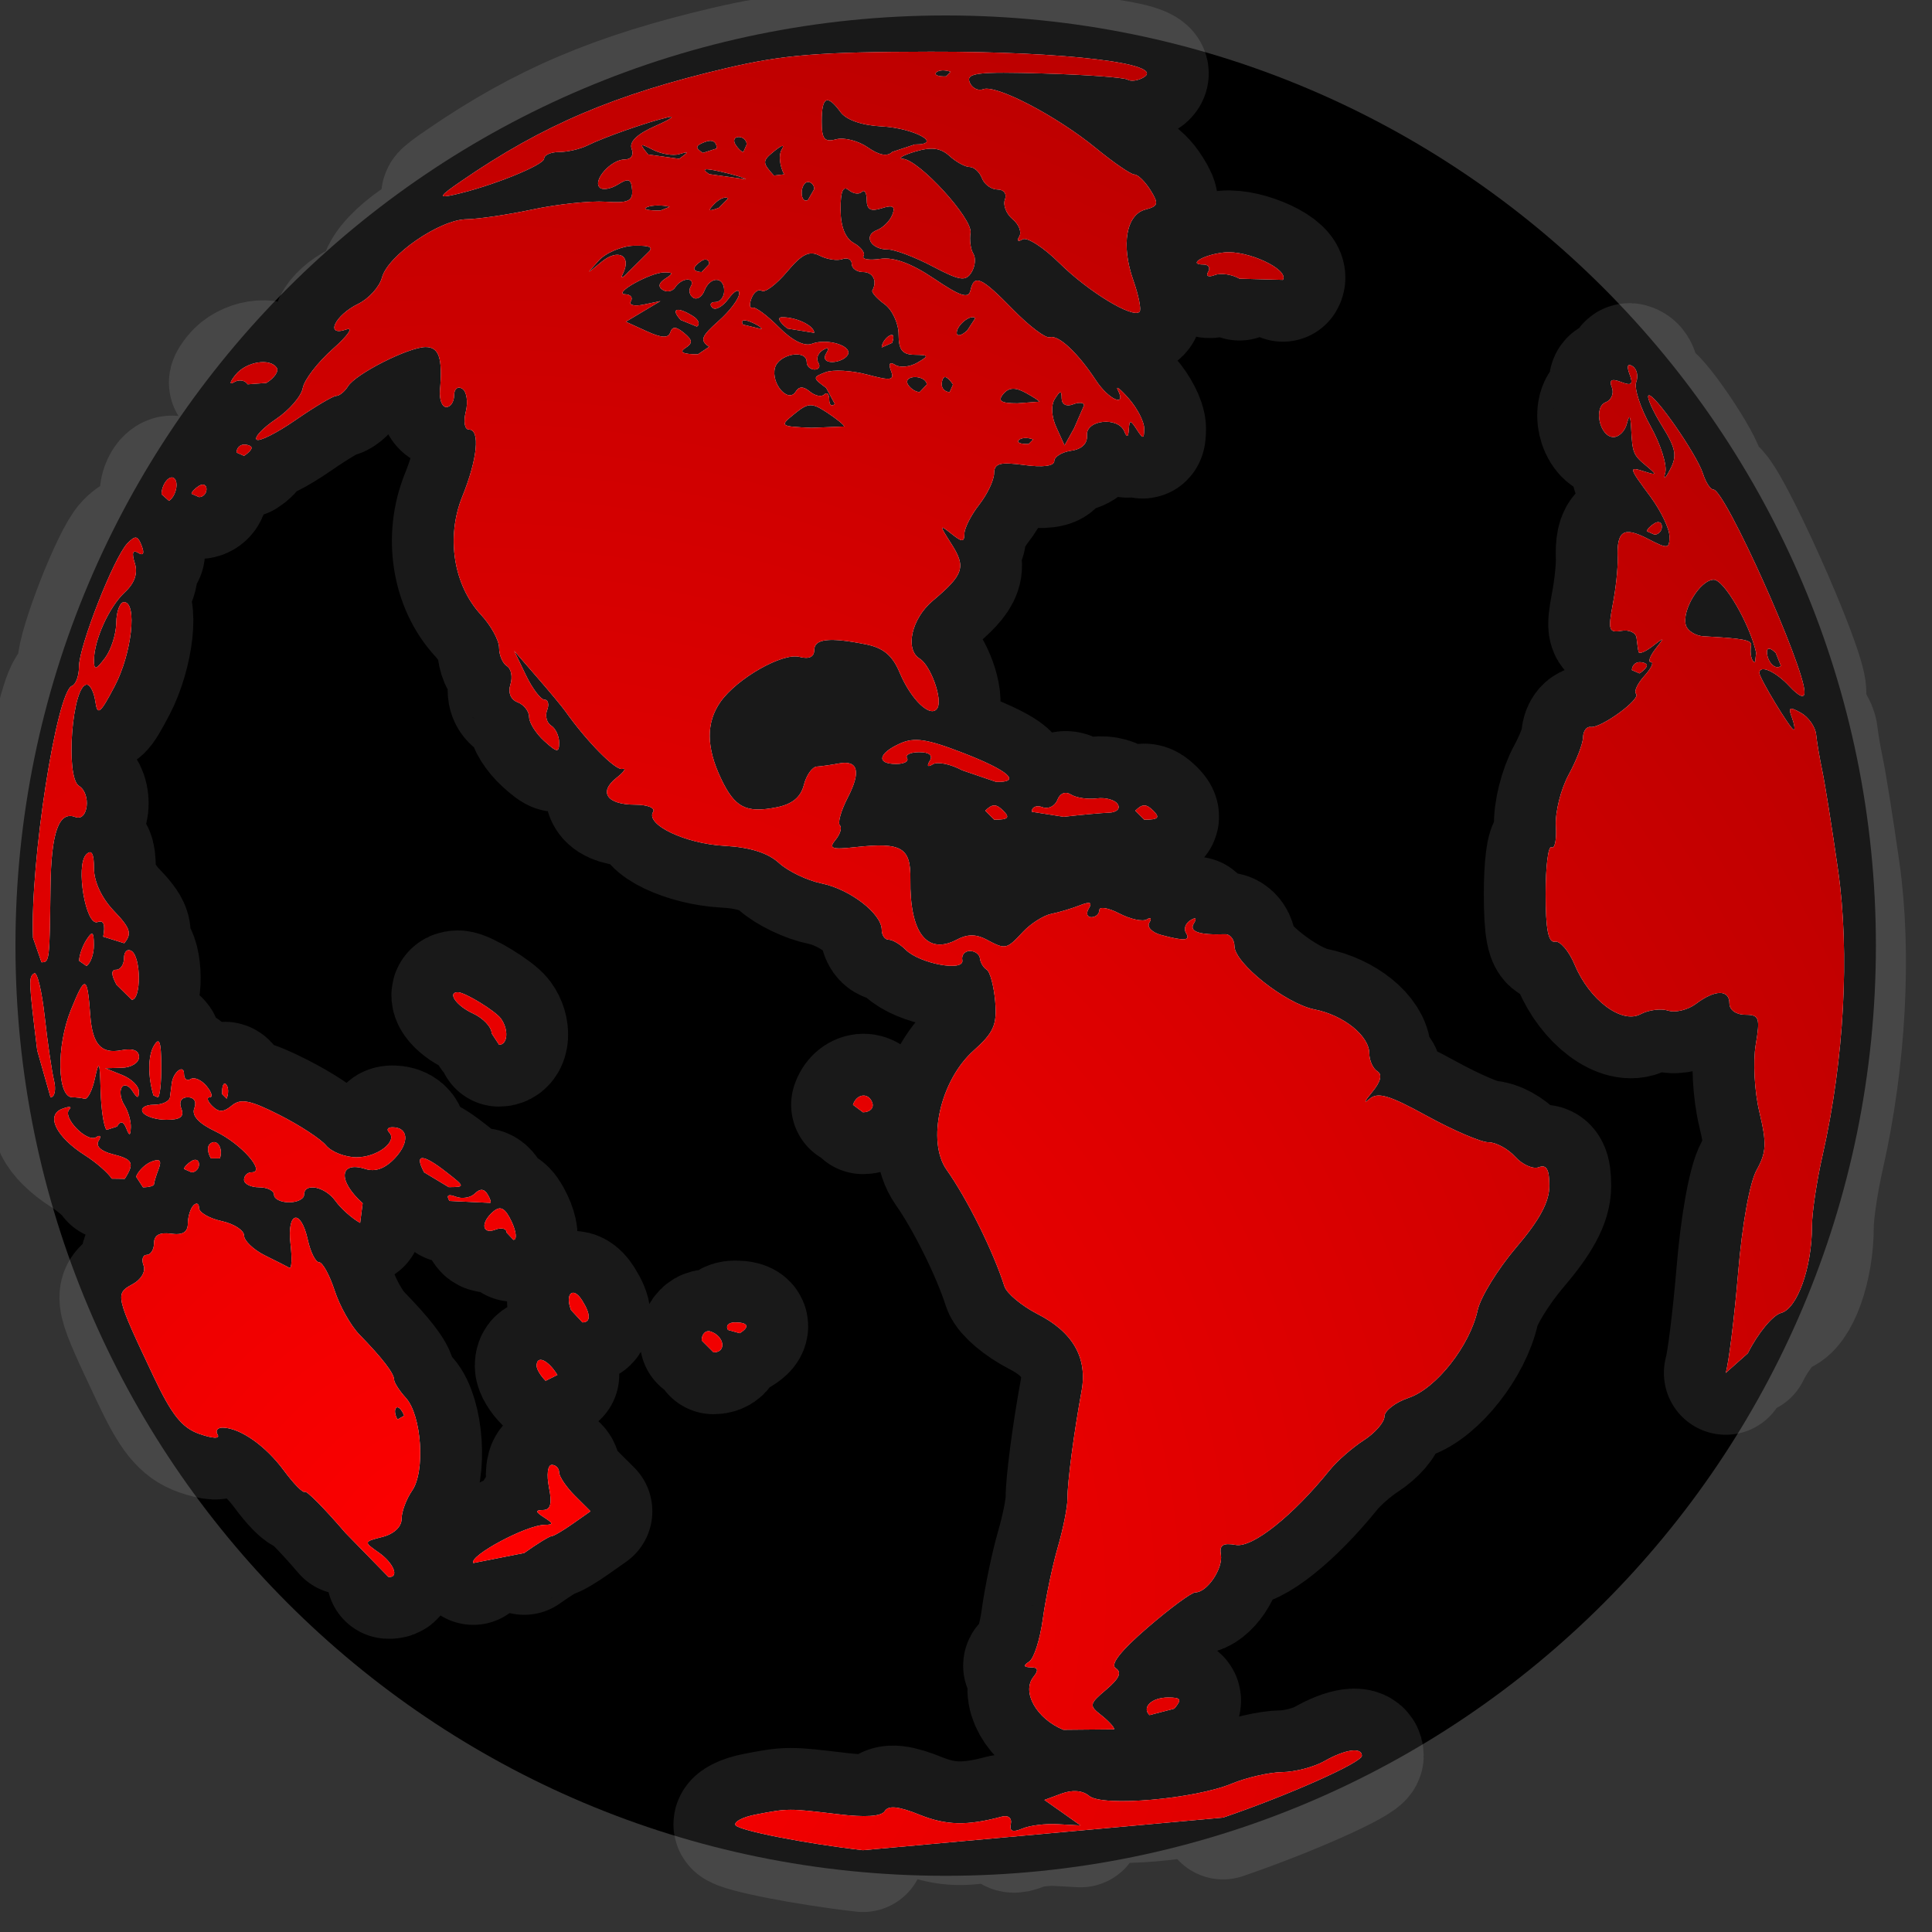 <?xml version="1.0" encoding="UTF-8" standalone="no"?>
<!DOCTYPE svg PUBLIC "-//W3C//DTD SVG 1.1//EN" "http://www.w3.org/Graphics/SVG/1.1/DTD/svg11.dtd">
<!-- Created with Vectornator (http://vectornator.io/) -->
<svg height="100%" stroke-miterlimit="10" style="fill-rule:nonzero;clip-rule:evenodd;stroke-linecap:round;stroke-linejoin:round;" version="1.1" viewBox="0 0 125 125" width="100%" xml:space="preserve" xmlns="http://www.w3.org/2000/svg" xmlns:xlink="http://www.w3.org/1999/xlink">
<rect x="0" y="0" width="125" height="125" fill="#333333" stroke="none"/>
<defs>
<path d="M55.834 119.707C52.148 119.287 47.806 118.437 47.589 118.087C47.457 117.877 48.057 117.557 48.922 117.397C50.991 116.997 51.026 116.997 54.19 117.377C55.989 117.597 57.027 117.527 57.245 117.177C57.477 116.797 58.143 116.867 59.5 117.417C61.226 118.107 62.575 118.137 64.814 117.537C65.239 117.427 65.483 117.627 65.4 118.017C65.301 118.487 65.518 118.567 66.129 118.317C66.607 118.107 67.653 117.977 68.454 118.027L69.91 118.107L68.74 117.277L67.571 116.457L68.682 116.047C69.39 115.787 70.038 115.837 70.469 116.197C71.338 116.917 77.31 116.397 79.708 115.397C80.658 115.007 82.119 114.667 82.954 114.657C83.789 114.647 85.013 114.327 85.683 113.947C87.033 113.177 88.113 113.027 88.113 113.597C88.113 114.037 83.353 116.157 79.133 117.597M68.799 111.917C67.055 111.197 66.081 109.467 66.87 108.487C67.215 108.057 67.163 107.877 66.693 107.877C66.225 107.867 66.193 107.757 66.586 107.507C66.894 107.317 67.293 106.067 67.474 104.727C67.655 103.397 68.089 101.317 68.437 100.117C68.786 98.917 69.068 97.497 69.064 96.957C69.056 95.937 69.481 92.697 69.977 90.007C70.375 87.847 69.417 86.177 67.111 85.007C66.089 84.477 65.133 83.677 64.988 83.227C64.266 80.967 62.588 77.581 61.25 75.69C59.945 73.844 60.836 69.898 62.994 67.971C64.296 66.809 64.519 66.301 64.388 64.786C64.303 63.795 64.057 62.875 63.842 62.741C63.626 62.608 63.429 62.28 63.404 62.013C63.378 61.746 63.084 61.528 62.751 61.528C62.417 61.528 62.197 61.795 62.261 62.121C62.413 62.891 59.503 62.353 58.592 61.443C58.238 61.089 57.746 60.799 57.498 60.799C57.25 60.799 57.047 60.51 57.047 60.156C57.047 59.116 54.998 57.534 53.164 57.159C52.23 56.968 50.987 56.372 50.401 55.835C49.688 55.181 48.526 54.815 46.876 54.726C44.347 54.589 41.746 53.351 42.256 52.527C42.414 52.271 41.889 52.062 41.087 52.062C39.268 52.062 38.707 51.249 39.889 50.324C40.383 49.938 40.549 49.679 40.258 49.75C39.818 49.857 37.952 47.962 36.561 45.995C36.373 45.728 35.554 44.745 34.743 43.811L33.268 42.112L34.029 43.689C34.448 44.557 34.986 45.267 35.225 45.267C35.464 45.267 35.542 45.573 35.399 45.946C35.256 46.319 35.372 46.769 35.657 46.945C35.942 47.122 36.176 47.614 36.176 48.041C36.176 48.715 36.05 48.702 35.205 47.937C34.671 47.453 34.234 46.757 34.234 46.39C34.234 46.023 33.9 45.594 33.491 45.437C33.038 45.263 32.857 44.812 33.026 44.28C33.178 43.8 33.075 43.267 32.798 43.095C32.52 42.923 32.292 42.391 32.292 41.912C32.292 41.432 31.766 40.472 31.123 39.779C29.339 37.854 28.848 34.745 29.914 32.118C30.892 29.706 31.081 27.793 30.342 27.793C30.062 27.793 29.974 27.288 30.138 26.632C30.298 25.994 30.193 25.326 29.905 25.148C29.615 24.968 29.38 25.161 29.38 25.58C29.38 25.996 29.153 26.337 28.876 26.337C28.599 26.337 28.415 25.845 28.466 25.245C28.645 23.172 28.406 22.454 27.541 22.454C26.439 22.454 23.015 24.184 22.514 24.995C22.305 25.332 21.963 25.611 21.753 25.615C21.543 25.618 20.361 26.319 19.127 27.173C17.893 28.027 16.755 28.597 16.598 28.44C16.442 28.284 17.013 27.684 17.868 27.108C18.723 26.531 19.498 25.631 19.589 25.106C19.68 24.582 20.555 23.443 21.534 22.576C22.512 21.709 22.901 21.143 22.397 21.319C21.003 21.804 21.662 20.399 23.175 19.661C23.861 19.327 24.552 18.562 24.712 17.962C25.096 16.52 28.449 14.207 30.186 14.185C30.944 14.176 32.875 13.889 34.477 13.549C36.079 13.209 38.194 12.985 39.177 13.051C40.646 13.151 40.953 13.015 40.898 12.289C40.844 11.572 40.671 11.505 39.982 11.936C39.514 12.228 38.982 12.316 38.798 12.133C38.334 11.669 39.536 10.319 40.413 10.319C40.835 10.319 41.024 10.034 40.869 9.631C40.695 9.177 41.216 8.673 42.395 8.154C43.379 7.721 43.748 7.466 43.214 7.588C41.933 7.879 39.06 8.886 38.002 9.413C37.539 9.644 36.72 9.834 36.182 9.834C35.645 9.834 35.205 10.026 35.205 10.261C35.205 10.683 31.745 12.072 29.38 12.599C28.329 12.833 28.394 12.713 29.866 11.702C35.121 8.089 39.794 6.1 46.995 4.409C50.687 3.542 52.986 3.357 60.202 3.344C68.909 3.329 75.442 4.111 74.008 4.997C73.649 5.219 73.171 5.288 72.948 5.15C72.724 5.012 70.273 4.833 67.501 4.753C63.27 4.63 62.503 4.719 62.729 5.306C62.876 5.691 63.271 5.901 63.606 5.773C64.439 5.453 68.359 7.498 70.895 9.576C72.045 10.519 73.17 11.29 73.394 11.29C73.619 11.29 74.086 11.744 74.433 12.299C74.984 13.182 74.944 13.338 74.112 13.556C72.862 13.883 72.521 15.856 73.322 18.125C73.674 19.123 73.856 20.045 73.727 20.174C73.283 20.618 70.415 18.872 68.545 17.021C67.515 16.001 66.439 15.311 66.153 15.488C65.867 15.665 65.774 15.582 65.947 15.303C66.119 15.025 65.924 14.519 65.514 14.179C65.105 13.839 64.882 13.269 65.019 12.911C65.159 12.545 64.949 12.261 64.54 12.261C64.14 12.261 63.687 11.933 63.533 11.532C63.379 11.132 63.021 10.804 62.737 10.804C62.453 10.804 61.866 10.484 61.433 10.092C60.852 9.566 60.268 9.491 59.21 9.807C58.421 10.043 58.066 10.254 58.42 10.277C59.467 10.345 62.942 14.148 62.792 15.062C62.716 15.523 62.798 16.13 62.973 16.41C63.149 16.689 63.096 17.235 62.854 17.623C62.48 18.222 62.103 18.164 60.338 17.234C59.195 16.633 57.891 16.142 57.44 16.142C56.34 16.144 55.831 15.237 56.736 14.889C57.133 14.737 57.582 14.287 57.735 13.89C57.943 13.348 57.771 13.244 57.044 13.475C56.332 13.701 56.077 13.56 56.077 12.94C56.077 12.477 55.933 12.242 55.757 12.418C55.582 12.594 55.199 12.54 54.908 12.298C54.542 11.994 54.38 12.382 54.384 13.553C54.388 14.661 54.685 15.413 55.243 15.726C55.713 15.988 55.995 16.369 55.87 16.571C55.745 16.773 56.232 16.853 56.952 16.749C57.835 16.62 58.972 17.039 60.445 18.034C62.129 19.171 62.665 19.346 62.786 18.797C63.026 17.712 63.48 17.915 65.547 20.032C66.593 21.104 67.661 21.909 67.921 21.822C68.469 21.64 69.735 22.822 70.904 24.605C71.722 25.854 72.909 26.386 72.329 25.245C72.159 24.911 72.474 25.154 73.028 25.784C73.583 26.414 74.033 27.288 74.029 27.725C74.022 28.416 73.959 28.425 73.551 27.793C73.132 27.146 73.075 27.146 73.034 27.793C73.003 28.293 72.912 28.331 72.744 27.914C72.352 26.944 70.249 27.156 70.328 28.157C70.371 28.695 69.995 29.063 69.303 29.161C68.703 29.247 68.211 29.549 68.211 29.832C68.211 30.153 67.48 30.25 66.27 30.087C64.684 29.875 64.326 29.974 64.317 30.63C64.311 31.072 63.879 31.979 63.357 32.647C62.835 33.314 62.403 34.16 62.397 34.527C62.388 35.091 62.258 35.091 61.546 34.527C60.765 33.909 60.767 33.958 61.566 35.209C62.514 36.694 62.351 37.185 60.345 38.873C58.976 40.025 58.529 42.013 59.504 42.616C60.217 43.057 61 45.247 60.648 45.817C60.227 46.498 58.951 45.293 58.206 43.512C57.746 42.411 57.155 41.915 56.036 41.691C53.652 41.214 52.679 41.323 52.679 42.067C52.679 42.506 52.339 42.66 51.727 42.5C50.628 42.213 47.676 43.895 46.611 45.415C45.676 46.75 45.688 48.35 46.649 50.374C47.543 52.258 48.267 52.629 50.263 52.23C51.263 52.03 51.811 51.577 52.01 50.787C52.169 50.154 52.548 49.619 52.853 49.598C53.158 49.578 53.788 49.488 54.254 49.399C55.521 49.156 55.724 49.913 54.847 51.608C54.416 52.441 54.187 53.247 54.338 53.398C54.489 53.549 54.361 53.974 54.055 54.343C53.594 54.899 53.813 54.98 55.33 54.812C58.336 54.481 58.93 54.827 58.902 56.891C58.854 60.374 59.985 61.825 61.936 60.781C62.58 60.436 63.165 60.437 63.811 60.782C65.06 61.451 65.118 61.439 66.179 60.3C66.683 59.759 67.511 59.231 68.018 59.128C68.525 59.026 69.357 58.776 69.868 58.575C70.52 58.317 70.693 58.377 70.447 58.775C70.254 59.088 70.327 59.343 70.61 59.343C70.892 59.343 71.124 59.138 71.124 58.887C71.124 58.636 71.709 58.734 72.424 59.105C73.139 59.476 73.937 59.647 74.198 59.486C74.458 59.325 74.531 59.421 74.359 59.699C74.187 59.976 74.536 60.335 75.134 60.495C76.661 60.904 77.048 60.869 76.726 60.348C76.573 60.099 76.703 59.738 77.015 59.545C77.37 59.325 77.454 59.404 77.237 59.754C76.915 60.275 77.591 60.506 79.254 60.445C79.588 60.432 79.865 60.78 79.869 61.217C79.882 62.331 83.19 64.945 85.053 65.312C86.933 65.683 88.593 67.022 88.593 68.16C88.593 68.618 88.833 69.138 89.113 69.313C89.453 69.522 89.333 69.994 88.763 70.677C88.283 71.251 88.203 71.45 88.583 71.12C89.133 70.632 89.843 70.838 92.343 72.212C94.043 73.143 95.823 73.905 96.303 73.905C96.793 73.905 97.563 74.327 98.033 74.843C98.503 75.359 99.193 75.663 99.563 75.519C100.063 75.33 100.243 75.664 100.243 76.726C100.243 77.761 99.613 78.941 98.083 80.727C96.903 82.117 95.783 83.937 95.603 84.767C95.103 87.067 92.923 89.837 91.143 90.437C90.283 90.727 89.573 91.277 89.573 91.647C89.573 92.017 88.963 92.717 88.233 93.187C87.503 93.657 86.503 94.527 86.023 95.127C83.64 98.077 81.043 100.147 79.962 99.957C79.124 99.807 78.885 99.967 78.991 100.587C79.143 101.487 78.097 103.027 77.342 103.027C77.09 103.027 75.697 104.057 74.246 105.307C72.494 106.817 71.804 107.707 72.19 107.937C72.598 108.197 72.417 108.597 71.583 109.307C70.47 110.247 70.449 110.347 71.245 110.967C71.712 111.337 72.094 111.747 72.094 111.887M66.846 28.432C66.496 28.292 66.077 28.309 65.916 28.471C65.755 28.632 66.041 28.747 66.553 28.725M70.136 26.231C70.145 26.039 69.825 26.008 69.425 26.161C68.999 26.325 68.694 26.167 68.689 25.782C68.683 25.245 68.602 25.25 68.249 25.807C67.987 26.221 68.025 26.948 68.347 27.654L68.877 28.817L69.498 27.698M54.62 27.596C54.62 27.499 54.121 27.092 53.511 26.692C52.516 26.04 52.298 26.049 51.399 26.777C50.425 27.566 50.455 27.591 52.509 27.68M53.453 25.097C52.572 24.453 52.57 24.407 53.407 24.085C53.889 23.9 55.103 23.968 56.105 24.235C57.65 24.648 57.884 24.611 57.647 23.993C57.466 23.522 57.567 23.388 57.932 23.614C58.242 23.806 58.88 23.739 59.349 23.466C60.124 23.014 60.108 22.967 59.171 22.954C58.38 22.943 58.139 22.636 58.139 21.642C58.139 20.929 57.73 20.046 57.229 19.68C56.729 19.314 56.374 18.914 56.441 18.792C56.777 18.178 56.482 17.6 55.834 17.6C55.433 17.6 55.106 17.363 55.106 17.074C55.106 16.785 54.833 16.646 54.499 16.766C54.165 16.885 53.505 16.784 53.031 16.54C52.363 16.196 51.891 16.428 50.924 17.578C50.239 18.392 49.502 18.95 49.288 18.817C49.073 18.685 48.773 18.9 48.621 19.296C48.47 19.691 48.501 19.967 48.692 19.907C48.882 19.848 49.649 20.417 50.395 21.17C51.244 22.028 52.041 22.43 52.526 22.244C53.527 21.86 55.204 22.388 54.841 22.974C54.688 23.222 54.235 23.424 53.835 23.424C53.408 23.424 53.25 23.193 53.453 22.864C53.67 22.514 53.586 22.436 53.231 22.655C52.919 22.848 52.789 23.21 52.942 23.458C53.096 23.707 52.99 23.91 52.707 23.91C52.425 23.91 52.193 23.691 52.193 23.424C52.193 22.57 50.374 22.906 50.139 23.803C49.872 24.823 51.003 26.114 51.483 25.338C51.698 24.989 51.982 24.989 52.403 25.338C52.737 25.616 53.155 25.699 53.33 25.524C53.506 25.348 53.65 25.495 53.65 25.851C53.65 26.207 53.813 26.335 54.013 26.135M57.047 22.482C57.047 22.231 57.263 21.892 57.527 21.729C57.802 21.559 57.884 21.754 57.718 22.186M50.951 21.256C50.433 20.864 50.264 20.536 50.576 20.528C51.498 20.502 52.679 21.068 52.679 21.535M67.241 25.99C67.241 25.933 66.827 25.664 66.321 25.393C65.665 25.042 65.259 25.072 64.906 25.498C64.534 25.946 64.762 26.094 65.826 26.094M59.96 24.881C59.96 24.614 59.619 24.395 59.203 24.395C58.787 24.395 58.581 24.614 58.746 24.881C58.911 25.148 59.252 25.366 59.503 25.366M61.659 24.881C61.494 24.614 61.262 24.395 61.145 24.395C61.027 24.395 60.93 24.614 60.93 24.881C60.93 25.148 61.162 25.366 61.445 25.366M45.883 22.438C45.268 22.026 45.361 21.769 46.49 20.769C47.224 20.12 47.825 19.317 47.825 18.986C47.825 18.656 47.515 18.809 47.137 19.326C46.758 19.844 46.285 20.104 46.085 19.905C45.885 19.705 45.976 19.541 46.288 19.541C46.599 19.541 46.854 19.214 46.854 18.813C46.854 17.871 45.936 17.869 45.575 18.81C45.422 19.209 45.097 19.413 44.854 19.262C44.61 19.112 44.537 18.786 44.691 18.537C44.844 18.289 44.751 18.085 44.485 18.085C44.218 18.085 43.862 18.307 43.694 18.578C43.527 18.85 43.163 18.932 42.886 18.761C42.561 18.56 42.616 18.301 43.041 18.032C43.577 17.692 43.564 17.616 42.971 17.624C42.049 17.637 39.593 19.016 40.451 19.039C40.801 19.048 40.964 19.254 40.815 19.496C40.665 19.738 41.035 19.834 41.636 19.708L42.728 19.481L41.61 20.149L40.491 20.817L41.839 21.432C42.812 21.875 43.238 21.895 43.369 21.502C43.5 21.109 43.747 21.12 44.255 21.541C44.822 22.012 44.836 22.203 44.329 22.525C43.919 22.785 44.207 22.924 45.155 22.924M44.044 20.704C43.35 19.954 43.819 19.81 44.843 20.459C45.205 20.688 45.314 20.99 45.086 21.129M63.098 20.585C62.825 20.297 61.901 21.027 61.901 21.531C61.901 21.792 62.207 21.725 62.58 21.381M49.281 21.292C49.281 21.187 48.942 20.971 48.528 20.812C48.096 20.647 47.901 20.728 48.071 21.003M41.896 16.367C42.316 16.002 42.075 15.872 41.026 15.897C40.229 15.916 39.194 16.354 38.726 16.871C37.892 17.791 37.896 17.792 38.918 16.945C40.004 16.046 40.89 16.545 40.294 17.721C40.125 18.055 40.286 18 40.652 17.6M45.883 17.086C45.883 16.803 45.665 16.707 45.398 16.872C45.131 17.037 44.913 17.268 44.913 17.386C44.913 17.503 45.131 17.6 45.398 17.6M43.326 13.38C42.854 13.257 42.198 13.265 41.87 13.398C41.541 13.531 41.927 13.632 42.728 13.622M47.11 12.84C46.96 12.69 46.569 12.839 46.239 13.171C45.764 13.65 45.819 13.706 46.511 13.443M52.679 12.232C52.679 11.981 52.497 11.775 52.274 11.775C52.052 11.775 51.87 12.093 51.87 12.482C51.87 12.871 52.052 13.076 52.274 12.939M50.732 11.28C50.443 10.74 50.368 10.03 50.565 9.702C50.791 9.327 50.615 9.356 50.09 9.782C49.309 10.416 49.308 10.515 50.072 11.359M48.27 11.601C48.159 11.505 47.412 11.28 46.611 11.101C45.548 10.863 45.352 10.908 45.883 11.268M43.942 10.275C44.589 9.817 44.589 9.783 43.942 9.974C43.541 10.091 42.777 9.963 42.243 9.689C41.375 9.242 41.343 9.275 41.938 9.997M46.369 9.606C46.369 9.155 46.086 9.002 45.6 9.188C44.981 9.426 44.957 9.563 45.479 9.894M59.183 9.348C61.09 9.348 59.138 8.284 57.034 8.177C55.766 8.112 54.753 7.759 54.383 7.254C53.518 6.071 53.164 6.243 53.164 7.847C53.164 9.003 53.334 9.213 54.105 9.011C54.622 8.876 55.541 9.113 56.148 9.538C56.876 10.048 57.414 10.147 57.731 9.829M48.31 9.348C48.31 9.081 48.079 8.863 47.796 8.863C47.514 8.863 47.417 9.081 47.582 9.348C47.747 9.615 47.979 9.834 48.096 9.834M61.507 4.648C61.156 4.508 60.738 4.525 60.577 4.686C60.415 4.848 60.702 4.962 61.214 4.941M74.373 110.968C73.855 110.458 74.517 109.828 75.58 109.828C76.415 109.828 76.481 109.948 75.978 110.548M22.342 99.168C21.007 97.608 19.827 96.418 19.719 96.518C19.612 96.618 19.006 96.008 18.372 95.148C17.195 93.548 15.559 92.398 14.426 92.368C14.076 92.358 13.92 92.558 14.078 92.818C14.25 93.098 13.779 93.078 12.909 92.778C11.771 92.378 11.115 91.558 9.922 89.028C7.464 83.828 7.434 83.708 8.561 83.098C9.128 82.798 9.44 82.268 9.289 81.878C9.144 81.498 9.236 81.188 9.494 81.188C9.753 81.188 9.965 80.848 9.965 80.428C9.965 79.918 10.325 79.718 11.057 79.818C11.814 79.928 12.151 79.728 12.155 79.158C12.158 78.71 12.322 78.182 12.519 77.985C12.716 77.788 12.877 77.865 12.877 78.155C12.877 78.445 13.532 78.827 14.333 79.003C15.134 79.179 15.789 79.598 15.789 79.938C15.789 80.268 16.39 80.848 17.124 81.218C17.858 81.578 18.579 81.948 18.726 82.028C18.874 82.108 18.904 81.408 18.795 80.468C18.55 78.375 19.466 78.17 19.915 80.218C20.091 81.018 20.419 81.668 20.644 81.668C20.869 81.668 21.321 82.488 21.648 83.488C21.975 84.498 22.702 85.788 23.263 86.358C24.725 87.858 25.497 88.858 25.497 89.258C25.497 89.448 25.841 89.988 26.262 90.448C27.284 91.578 27.525 95.218 26.661 96.448C26.288 96.988 25.982 97.808 25.982 98.278C25.982 98.788 25.484 99.248 24.745 99.438C23.522 99.748 23.519 99.758 24.502 100.448C25.473 101.128 25.859 102.088 25.133 102.028M26.15 91.598C25.992 91.188 25.758 90.958 25.631 91.088C25.504 91.208 25.544 91.548 25.72 91.838M30.621 101.128C30.332 100.668 34.054 98.668 35.237 98.658C35.82 98.648 35.815 98.568 35.205 98.178C34.631 97.808 34.618 97.708 35.144 97.698C35.626 97.688 35.731 97.288 35.52 96.238C35.356 95.408 35.435 94.778 35.702 94.778C35.963 94.778 36.176 94.998 36.176 95.268C36.176 95.528 36.632 96.208 37.191 96.768L38.206 97.778L37.069 98.578C36.444 99.018 35.824 99.388 35.69 99.388C35.557 99.388 34.758 99.878 33.916 100.478M35.302 89.338C34.982 89.018 34.719 88.588 34.719 88.368C34.719 87.658 35.45 87.968 36.063 88.958M111.653 88.828C111.843 88.228 112.203 85.338 112.453 82.398C112.713 79.239 113.203 76.506 113.653 75.701C114.293 74.556 114.313 73.963 113.833 71.953C113.513 70.626 113.413 68.697 113.593 67.61C113.893 65.845 113.823 65.654 112.913 65.654C112.333 65.654 111.893 65.341 111.893 64.926C111.893 64.009 110.963 64.016 109.733 64.944C109.213 65.337 108.403 65.537 107.933 65.387C107.463 65.238 106.653 65.341 106.143 65.617C104.923 66.268 102.833 64.7 101.883 62.42C101.513 61.531 100.933 60.858 100.603 60.924C100.173 61.009 100.003 60.122 100.003 57.813C100.003 56.037 100.173 54.69 100.383 54.819C100.593 54.949 100.723 54.327 100.663 53.438C100.613 52.549 100.983 51.056 101.493 50.122C102.003 49.188 102.423 48.095 102.423 47.695C102.433 47.295 102.653 46.997 102.913 47.035C103.583 47.129 106.193 45.226 105.853 44.89C105.703 44.741 105.943 44.219 106.393 43.73C106.833 43.241 107.023 42.841 106.813 42.841C106.613 42.841 106.743 42.459 107.103 41.992C107.713 41.222 107.693 41.205 106.923 41.808C106.453 42.175 106.043 42.339 106.013 42.172C105.973 42.006 105.923 41.597 105.883 41.264C105.843 40.93 105.403 40.728 104.903 40.815C104.093 40.956 104.033 40.763 104.343 39.117C104.543 38.095 104.683 36.746 104.663 36.118C104.593 34.341 105.043 34.047 106.583 34.846C107.913 35.534 108.013 35.524 108.013 34.696C108.013 34.207 107.463 33.067 106.803 32.162C105.353 30.205 105.353 30.177 106.433 30.518C107.203 30.76 107.213 30.724 106.513 30.139C105.663 29.438 105.613 29.305 105.533 27.673C105.483 26.851 105.423 26.791 105.253 27.43C105.133 27.897 104.743 28.279 104.393 28.279C103.503 28.279 103.073 26.341 103.893 26.025C104.253 25.886 104.433 25.46 104.293 25.079C104.093 24.575 104.263 24.476 104.893 24.718C105.563 24.978 105.683 24.869 105.433 24.213C105.233 23.685 105.303 23.492 105.623 23.692C105.903 23.866 106.013 24.329 105.863 24.721C105.713 25.112 106.133 26.398 106.793 27.578C107.453 28.758 107.873 30.109 107.743 30.579C107.603 31.065 107.743 30.977 108.053 30.375C108.523 29.499 108.433 29.011 107.533 27.558C106.933 26.592 106.543 25.707 106.653 25.592C106.943 25.306 109.773 29.369 110.183 30.648C110.363 31.214 110.663 31.677 110.863 31.677C111.603 31.677 116.753 43.137 116.753 44.791C116.753 45.216 116.403 45.073 115.763 44.389C114.873 43.434 113.833 42.979 113.833 43.541C113.833 43.876 115.853 47.21 116.053 47.21C116.153 47.21 116.093 46.851 115.933 46.414C115.683 45.761 115.783 45.708 116.513 46.117C117.003 46.392 117.453 47.023 117.503 47.52C117.553 48.017 117.733 49.078 117.903 49.879C118.073 50.68 118.533 53.57 118.923 56.302C119.693 61.67 119.313 68.592 117.923 74.734C117.543 76.391 117.233 78.466 117.233 79.345C117.233 82.018 116.283 84.668 115.233 84.948C114.703 85.088 113.733 86.258 113.083 87.558M114.893 42.251C114.553 41.902 114.323 41.874 114.323 42.178C114.323 42.826 114.893 43.4 115.223 43.076M113.623 42.234C113.213 40.384 111.553 37.511 110.883 37.507C110.003 37.501 108.773 39.528 109.083 40.477C109.203 40.831 109.723 41.143 110.233 41.17C112.753 41.302 113.353 41.414 113.293 41.749C113.203 42.311 113.333 42.841 113.553 42.841M45.398 86.728C45.398 86.308 45.657 86.048 45.974 86.148C46.874 86.448 47.024 87.498 46.167 87.498M47.102 86.048C46.934 85.778 47.137 85.558 47.554 85.558C48.406 85.558 48.532 85.848 47.858 86.258M36.944 84.758C36.538 83.698 37.077 83.208 37.651 84.118C38.225 85.018 38.237 85.558 37.684 85.558M32.778 79.748C32.778 79.488 32.45 79.402 32.05 79.558C31.165 79.898 31.085 79.075 31.934 78.371C32.388 77.994 32.69 78.167 33.102 79.039C33.407 79.688 33.459 80.218 33.218 80.218M23.302 79.121C22.774 78.83 22.057 78.193 21.708 77.705C21.032 76.761 19.672 76.493 19.672 77.304C19.672 77.571 19.235 77.789 18.702 77.789C18.168 77.789 17.731 77.571 17.731 77.304C17.731 77.037 17.294 76.818 16.76 76.818C16.226 76.818 15.789 76.6 15.789 76.333C15.789 76.066 16.009 75.848 16.279 75.848C17.237 75.848 15.61 74 13.958 73.212C12.853 72.686 12.39 72.183 12.572 71.707C12.735 71.283 12.563 70.994 12.149 70.994C11.728 70.994 11.562 71.283 11.731 71.722C11.934 72.252 11.673 72.45 10.773 72.45C10.093 72.45 9.401 72.231 9.236 71.964C9.071 71.698 9.386 71.479 9.936 71.479C10.486 71.479 10.963 71.261 10.996 70.994C11.029 70.727 11.084 70.308 11.117 70.063C11.216 69.342 11.906 68.836 11.906 69.485C11.906 69.812 12.1 69.96 12.336 69.814C12.573 69.668 13.037 69.873 13.367 70.271C13.697 70.668 13.787 70.994 13.567 70.994C13.348 70.994 13.421 71.247 13.73 71.556C14.156 71.981 14.464 71.974 15.002 71.528C15.572 71.055 16.182 71.176 18.087 72.142C19.393 72.803 20.747 73.69 21.097 74.111C21.447 74.532 22.335 74.877 23.07 74.877C24.421 74.877 25.758 73.844 25.169 73.255C24.994 73.079 25.092 72.935 25.387 72.935C26.423 72.935 26.509 73.903 25.564 74.917C24.925 75.603 24.29 75.838 23.639 75.631C21.941 75.092 21.838 76.396 23.464 77.848M29.082 77.7C28.857 77.335 28.997 77.239 29.484 77.426C29.896 77.584 30.453 77.493 30.722 77.224C31.052 76.894 31.319 76.907 31.538 77.261C31.718 77.552 31.797 77.805 31.714 77.825M7.23 76.258C6.999 75.886 6.217 75.205 5.492 74.744C3.636 73.564 2.941 72.156 4.013 71.745C4.467 71.57 4.681 71.585 4.488 71.778C3.997 72.27 5.616 73.951 6.221 73.577C6.501 73.404 6.569 73.509 6.379 73.817C6.175 74.147 6.529 74.485 7.275 74.672C8.605 75.006 8.723 75.243 8.072 76.27M8.804 76.128C8.95 75.748 9.404 75.309 9.813 75.152C10.347 74.947 10.474 75.085 10.261 75.639C10.098 76.064 9.965 76.504 9.965 76.615C9.965 76.727 9.644 76.818 9.252 76.818M27.439 75.848C26.784 74.624 27.331 74.624 28.895 75.848C30.095 76.787 30.097 76.797 29.033 76.808M11.906 75.634C11.906 75.516 12.125 75.284 12.391 75.119C12.658 74.955 12.877 75.051 12.877 75.334C12.877 75.616 12.658 75.848 12.391 75.848M13.645 74.942C13.436 74.604 13.396 74.196 13.556 74.036C13.991 73.601 14.464 74.24 14.23 74.944M6.898 73.104C6.716 72.922 6.541 71.772 6.509 70.549C6.461 68.675 6.404 68.55 6.145 69.753C5.977 70.538 5.675 71.139 5.475 71.088C5.274 71.036 4.917 70.994 4.679 70.994C3.693 70.994 3.639 67.678 4.587 65.342C5.518 63.046 5.648 63.083 5.841 65.703C5.979 67.567 6.541 68.199 7.837 67.952C8.598 67.806 8.994 67.957 8.994 68.391C8.994 68.755 8.502 69.066 7.902 69.083L6.809 69.114L7.902 69.553C8.502 69.794 8.99 70.272 8.986 70.614C8.981 71.093 8.883 71.085 8.562 70.578C8.332 70.216 8.022 70.117 7.873 70.358C7.724 70.6 7.802 71.115 8.048 71.502C8.293 71.89 8.48 72.535 8.463 72.935C8.438 73.505 8.375 73.52 8.169 73.002C7.983 72.536 7.805 72.502 7.567 72.888M55.187 71.479C55.431 70.746 56.212 70.671 56.441 71.358C56.552 71.691 56.279 71.964 55.834 71.964M14.371 70.791C14.35 70.28 14.465 69.993 14.626 70.154C14.788 70.316 14.805 70.734 14.665 71.085M2.408 67.96C1.852 63.411 1.844 63.204 2.216 62.974C2.406 62.857 2.711 64.122 2.894 65.785C3.078 67.449 3.348 69.301 3.494 69.902C3.64 70.502 3.539 70.994 3.269 70.994M9.928 70.872C9.563 69.644 9.571 68.323 9.947 67.679C10.309 67.059 10.424 67.355 10.435 68.931C10.443 70.065 10.341 70.994 10.207 70.994M31.807 66.857C31.807 66.451 31.261 65.87 30.594 65.566C29.538 65.085 28.913 64.198 29.629 64.198C30.077 64.198 32.041 65.4 32.406 65.897C32.924 66.601 32.857 67.596 32.292 67.596M7.538 63.713C7.185 63.055 7.18 62.742 7.521 62.742C7.797 62.742 8.023 62.402 8.023 61.985C8.023 61.569 8.241 61.364 8.508 61.529C9.131 61.913 9.146 64.684 8.525 64.684M5.118 62.164C5.122 61.815 5.337 61.201 5.596 60.8C5.979 60.209 6.068 60.271 6.074 61.136C6.078 61.721 5.863 62.334 5.596 62.499M2.136 60.679C1.943 55.836 3.66 44.733 4.656 44.378C4.906 44.289 5.111 43.726 5.111 43.127C5.111 41.812 7.369 36.061 8.239 35.159C8.755 34.625 8.913 34.65 9.165 35.305C9.358 35.809 9.275 35.977 8.936 35.767C8.584 35.55 8.511 35.775 8.72 36.432C8.931 37.098 8.718 37.721 8.075 38.32C7.054 39.271 6.081 41.419 6.081 42.723C6.081 43.382 6.199 43.357 6.794 42.57C7.186 42.052 7.514 41.027 7.522 40.293C7.531 39.559 7.756 38.958 8.023 38.958C8.901 38.958 8.53 42.285 7.416 44.404C6.481 46.183 6.302 46.325 6.169 45.389C6.084 44.789 5.836 44.297 5.619 44.297C4.672 44.297 4.207 50.291 5.111 50.85C5.918 51.349 5.704 53.18 4.875 52.862C3.806 52.451 3.308 53.856 3.267 57.403C3.211 62.196 3.203 62.257 2.684 62.257M6.677 60.602C6.826 59.822 6.706 59.508 6.315 59.658C5.545 59.953 4.877 55.986 5.578 55.285C5.926 54.937 6.081 55.216 6.081 56.187C6.081 57.046 6.582 58.115 7.369 58.936C8.444 60.058 8.554 60.403 8.038 61.026M63.746 52.452C64.199 51.999 64.458 51.999 64.911 52.452C65.364 52.905 65.234 53.034 64.328 53.034M66.755 52.521C66.755 52.212 67.065 52.078 67.443 52.224C67.821 52.369 68.257 52.16 68.41 51.759C68.58 51.318 68.931 51.181 69.3 51.411C69.636 51.62 70.381 51.73 70.956 51.656C71.531 51.582 72.145 51.752 72.319 52.035C72.497 52.322 72.249 52.562 71.759 52.579C71.276 52.596 69.953 52.716 68.818 52.846M73.454 52.452C73.907 51.999 74.165 51.999 74.618 52.452C75.071 52.905 74.942 53.034 74.036 53.034M62.254 49.838C61.513 49.437 60.66 49.261 60.359 49.447C60.023 49.655 59.944 49.569 60.156 49.226C60.376 48.87 60.128 48.666 59.474 48.666C58.909 48.666 58.552 48.837 58.682 49.047C58.812 49.257 58.497 49.429 57.982 49.429C56.691 49.429 56.811 48.753 58.215 48.113C59.158 47.683 59.955 47.802 62.341 48.727C65.249 49.855 66.123 50.626 64.45 50.588M105.583 43.355C105.583 43.072 105.803 42.841 106.073 42.841C106.343 42.841 106.553 42.937 106.553 43.055C106.553 43.173 106.343 43.404 106.073 43.569M106.553 34.375C106.553 34.258 106.773 34.026 107.043 33.861C107.313 33.696 107.523 33.793 107.523 34.075C107.523 34.358 107.313 34.589 107.043 34.589M10.45 31.977C10.45 31.577 10.668 31.114 10.935 30.949C11.202 30.784 11.421 30.977 11.421 31.377C11.421 31.778 11.202 32.24 10.935 32.405M12.391 31.948C12.391 31.831 12.61 31.599 12.877 31.434C13.144 31.269 13.362 31.366 13.362 31.648C13.362 31.931 13.144 32.162 12.877 32.162M15.304 29.279C15.304 28.996 15.522 28.765 15.789 28.765C16.056 28.765 16.275 28.861 16.275 28.979C16.275 29.097 16.056 29.328 15.789 29.493M16.021 24.864C15.857 24.598 15.464 24.535 15.149 24.724C14.822 24.92 14.862 24.715 15.242 24.247C15.935 23.393 17.497 23.14 17.913 23.814C18.045 24.027 17.741 24.46 17.236 24.775M80.195 18.031C79.712 17.75 78.991 17.645 78.592 17.797C78.184 17.954 77.998 17.866 78.165 17.595C78.328 17.331 78.194 17.115 77.867 17.115C76.791 17.115 77.889 16.473 79.205 16.333C80.716 16.171 83.419 17.434 83.003 18.107" id="Fill"/>
<radialGradient cx="30.648" cy="103.568" gradientTransform="matrix(1 0 0 1 0 0)" gradientUnits="userSpaceOnUse" id="RadialGradient" r="109.031">
<stop offset="0" stop-color="#ff0000"/>
<stop offset="1" stop-color="#bb0000"/>
</radialGradient>
</defs>
<clipPath id="ArtboardFrame">
<rect height="125" width="125" x="0" y="0"/>
</clipPath>
<g clip-path="url(#ArtboardFrame)" id="Untitled">
<path d="M121.37 61.182C121.37 94.419 94.424 121.364 61.185 121.364C27.946 121.364 1 94.419 1 61.182C1 27.944 27.946 1 61.185 1C94.424 1 121.37 27.944 121.37 61.182Z" fill="#000000" fill-rule="nonzero" opacity="1" stroke="none"/>
<use fill="#ffffff" fill-rule="nonzero" opacity="1" stroke="#ffffff" stroke-linecap="butt" stroke-linejoin="miter" stroke-opacity="0.1" stroke-width="8" xlink:href="#Fill"/>
<clipPath clip-rule="nonzero" id="ClipPath">
<use xlink:href="#Fill"/>
</clipPath>
<g clip-path="url(#ClipPath)">
<path d="M121.37 61.182C121.37 94.419 94.424 121.364 61.185 121.364C27.946 121.364 1 94.419 1 61.182C1 27.944 27.946 1 61.185 1C94.424 1 121.37 27.944 121.37 61.182Z" fill="url(#RadialGradient)" fill-rule="nonzero" opacity="1" stroke="none"/>
</g>
</g>
</svg>

